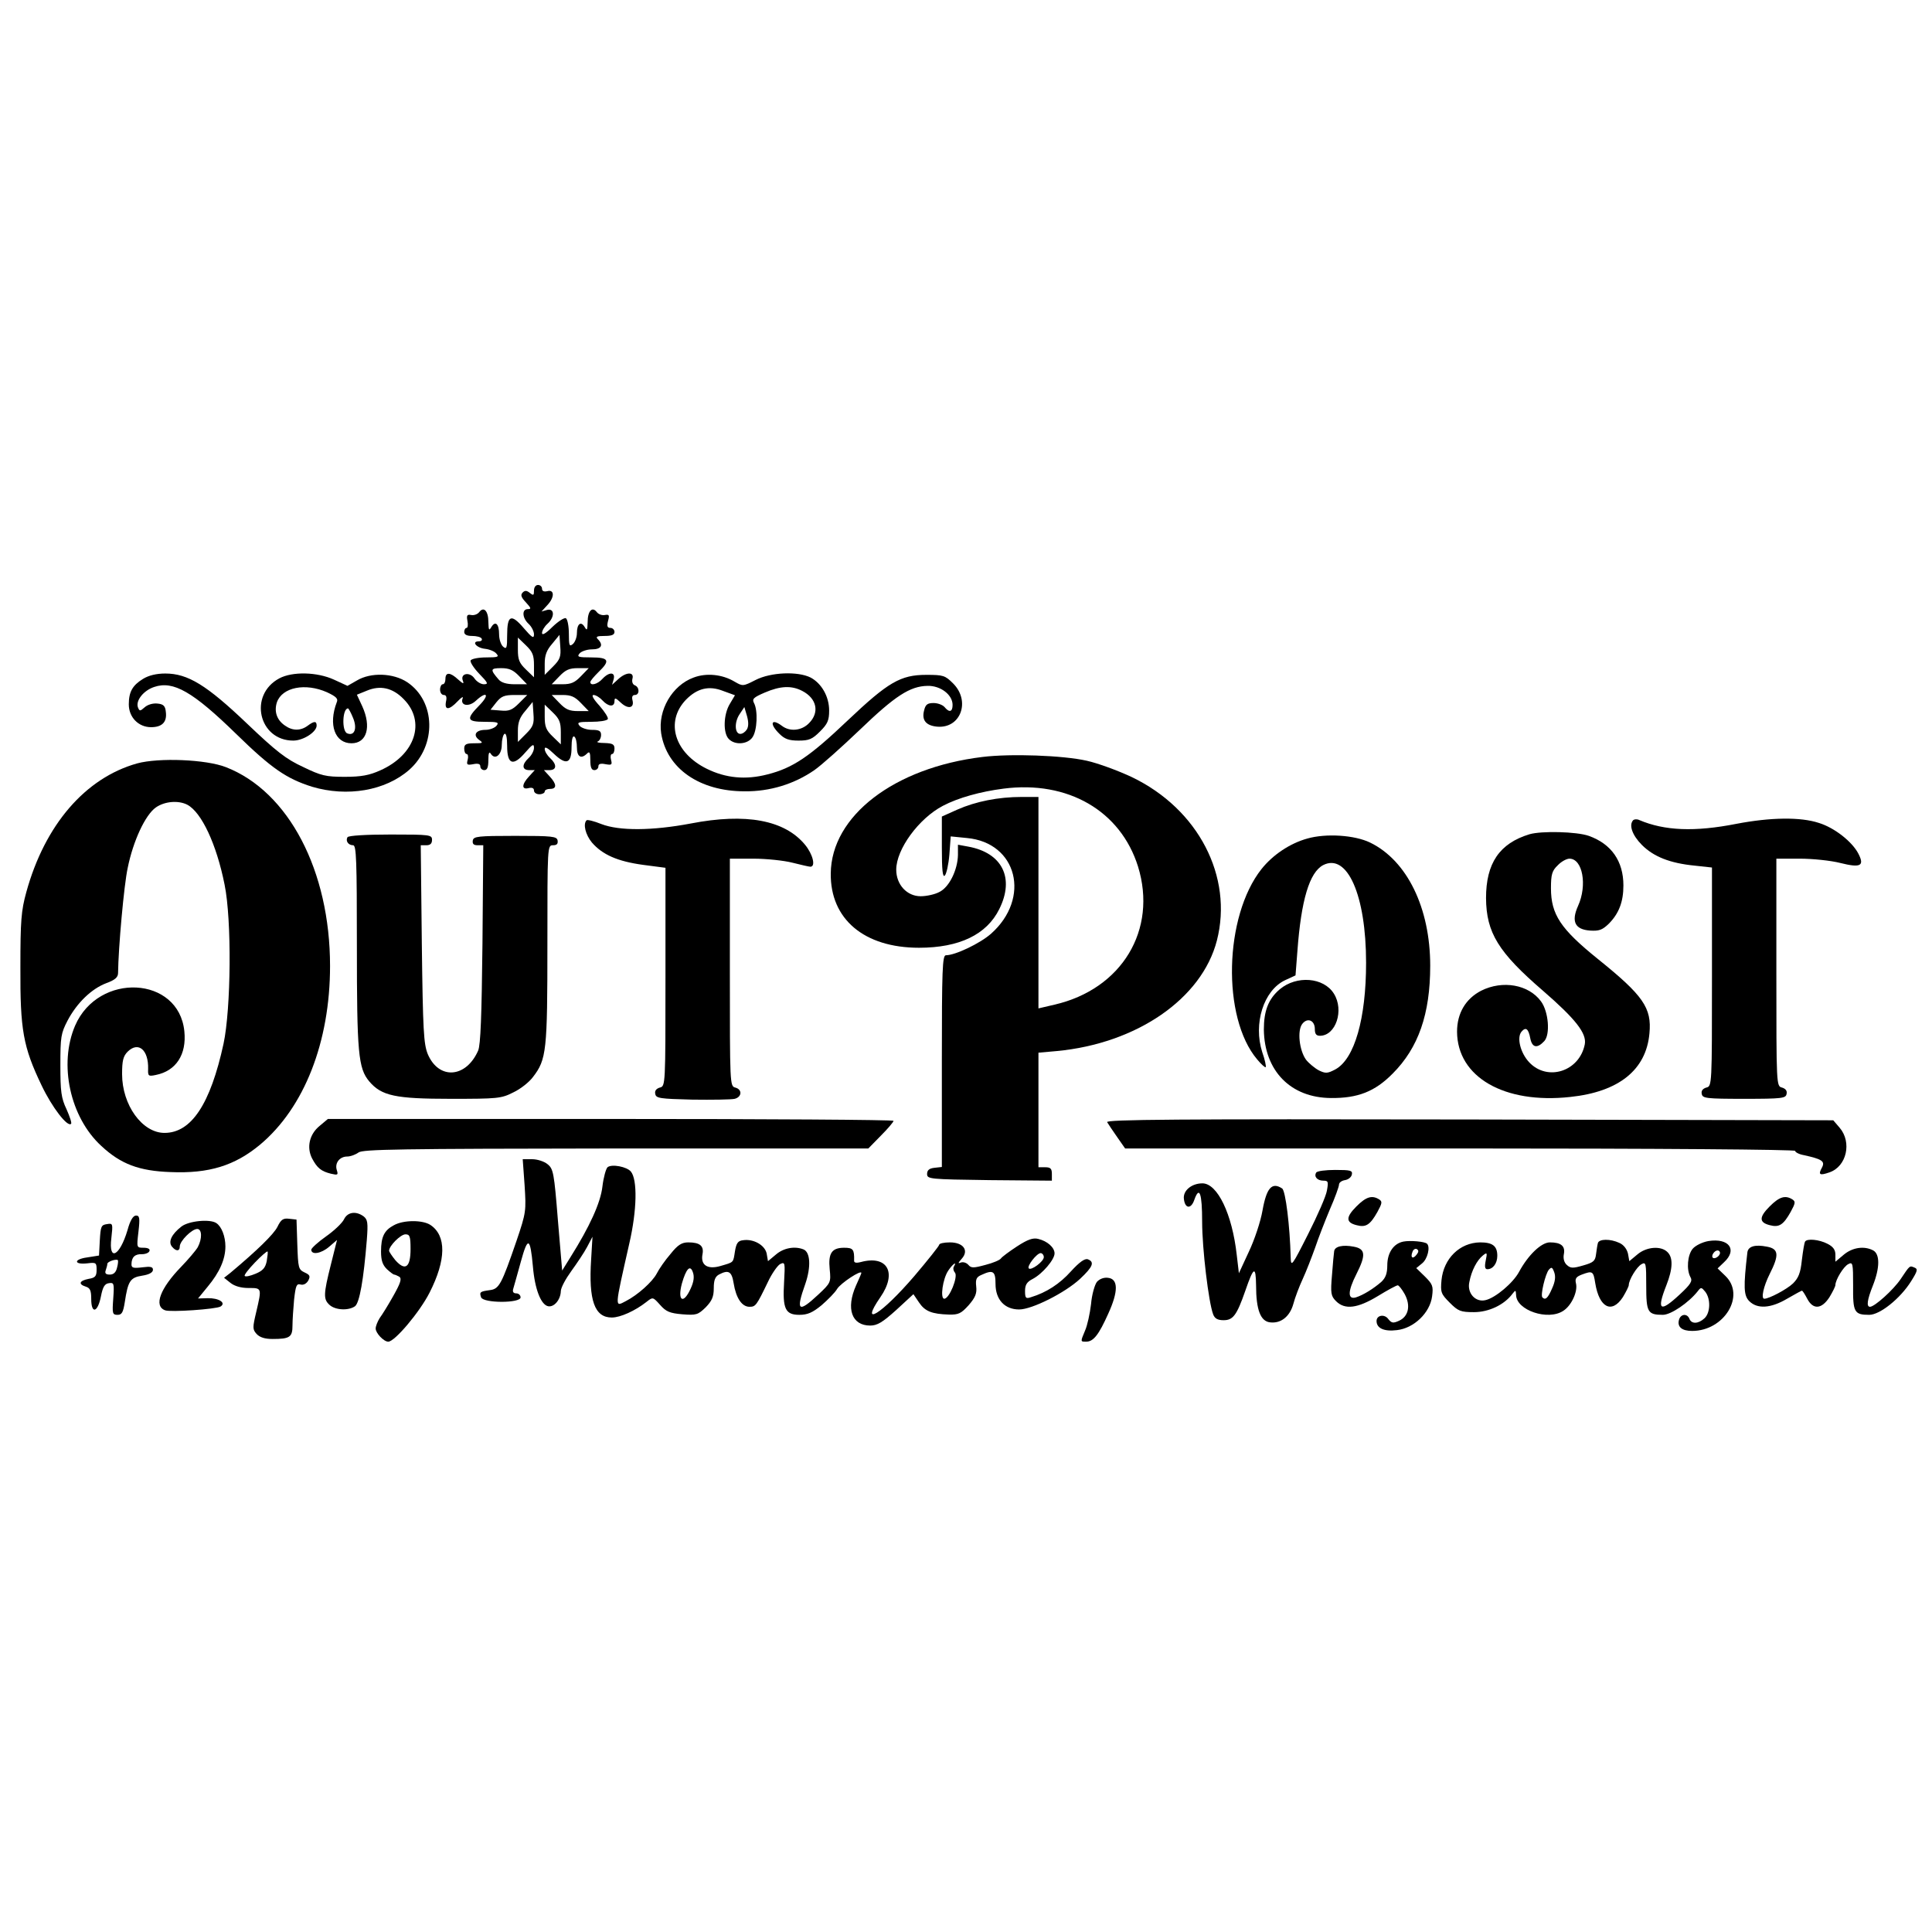 <?xml version="1.0" encoding="UTF-8" standalone="yes"?>
<svg version="1.0" xmlns="http://www.w3.org/2000/svg" width="100mm" height="100mm" viewBox="0 0 720 288" preserveAspectRatio="xMidYMid meet">
  <g transform="translate(0,288) scale(0.1,-0.1)" fill="#000000" stroke="none">
    <path d="M1990 2839 c0 -18 -2 -19 -15 -9 -12 10 -19 10 -27 2 -9 -9 -6 -18
12 -37 19 -21 21 -25 7 -25 -23 0 -21 -33 3 -55 11 -10 20 -28 20 -39 0 -17
-7 -13 -38 23 -47 55 -62 49 -62 -26 0 -48 -2 -54 -15 -43 -8 7 -15 27 -15 46
0 39 -14 52 -29 27 -9 -15 -10 -11 -11 19 0 41 -17 59 -34 37 -6 -8 -19 -13
-30 -11 -15 3 -18 -1 -14 -22 3 -14 1 -26 -3 -26 -5 0 -9 -7 -9 -15 0 -10 10
-15 29 -15 17 0 33 -4 36 -10 3 -5 -1 -10 -10 -10 -30 0 -9 -25 23 -28 17 -2
36 -10 42 -18 11 -12 5 -14 -38 -14 -28 0 -54 -5 -58 -11 -3 -6 11 -28 32 -50
33 -34 35 -39 17 -39 -11 0 -27 10 -35 22 -18 26 -54 18 -43 -9 5 -13 1 -12
-18 5 -29 27 -47 28 -47 2 0 -11 -4 -20 -10 -20 -5 0 -10 -9 -10 -20 0 -11 6
-20 14 -20 9 0 12 -8 8 -25 -6 -33 12 -32 44 2 14 15 22 19 18 10 -10 -27 24
-33 50 -8 40 37 52 23 13 -17 -51 -52 -48 -62 19 -62 49 0 55 -2 44 -15 -7 -8
-25 -15 -41 -15 -35 0 -48 -19 -24 -37 17 -12 15 -13 -18 -13 -30 0 -37 -4
-37 -20 0 -11 4 -20 9 -20 5 0 7 -10 4 -21 -5 -19 -3 -21 20 -17 19 4 27 1 27
-8 0 -8 7 -14 15 -14 11 0 15 11 15 38 0 25 3 33 9 23 16 -25 41 -4 41 33 0
19 5 38 10 41 6 4 10 -13 10 -45 0 -69 22 -77 67 -25 27 31 33 35 33 18 0 -11
-9 -28 -20 -38 -26 -24 -25 -45 2 -45 l21 0 -21 -23 c-28 -30 -29 -51 -2 -44
13 3 20 0 20 -9 0 -8 9 -14 20 -14 11 0 20 5 20 10 0 6 9 10 20 10 26 0 25 18
-2 47 l-21 23 21 0 c27 0 28 21 2 45 -11 10 -20 25 -20 34 0 10 11 4 34 -18
46 -44 66 -37 66 24 0 28 4 44 10 40 6 -3 10 -22 10 -41 0 -35 16 -44 38 -22
9 9 12 4 12 -25 0 -26 4 -37 15 -37 8 0 15 6 15 14 0 9 8 12 27 8 23 -4 25 -2
20 17 -3 11 -1 21 4 21 5 0 9 9 9 20 0 16 -7 20 -37 21 -21 0 -32 3 -25 6 6 2
12 13 12 24 0 15 -7 19 -34 19 -18 0 -39 7 -46 15 -11 13 -5 15 43 15 31 0 58
4 62 10 3 5 -11 27 -31 50 -23 25 -31 40 -22 40 8 0 23 -9 33 -20 22 -24 45
-26 45 -3 0 14 4 13 24 -6 27 -25 51 -20 43 10 -3 12 0 19 9 19 18 0 18 29 0
36 -8 3 -12 13 -9 25 7 26 -24 25 -53 -2 l-23 -21 6 21 c7 27 -17 28 -42 1
-18 -20 -45 -27 -45 -12 0 5 14 21 30 37 45 43 40 55 -26 55 -49 0 -55 2 -44
15 7 8 28 15 46 15 35 0 44 16 22 38 -9 9 -4 12 25 12 26 0 37 4 37 15 0 8 -7
15 -15 15 -12 0 -14 7 -9 26 6 22 4 25 -12 22 -11 -2 -24 3 -30 11 -17 22 -34
4 -34 -37 -1 -30 -2 -34 -11 -19 -14 24 -29 12 -29 -22 0 -16 -7 -34 -15 -41
-13 -11 -15 -6 -15 38 0 28 -5 54 -11 58 -6 3 -28 -11 -50 -32 -25 -25 -39
-33 -39 -23 0 9 9 24 20 34 28 25 27 59 -1 52 l-21 -6 21 23 c28 29 28 60 1
53 -13 -3 -20 0 -20 9 0 8 -7 14 -15 14 -9 0 -15 -9 -15 -21z m71 -283 l-31
-31 0 42 c0 31 7 50 28 74 l27 33 3 -44 c3 -37 -1 -48 -27 -74z m-71 5 l0 -45
-30 29 c-25 24 -30 37 -30 74 l0 45 30 -29 c25 -24 30 -37 30 -74z m-55 -41
l29 -30 -46 0 c-30 0 -50 6 -60 18 -32 37 -31 42 10 42 30 0 45 -7 67 -30z
m230 0 c-23 -24 -37 -30 -69 -30 l-40 0 29 30 c23 24 37 30 69 30 l40 0 -29
-30z m-231 -101 c-25 -25 -37 -30 -68 -27 l-38 3 22 28 c18 22 29 27 68 27
l47 0 -31 -31z m231 1 l29 -30 -40 0 c-32 0 -46 6 -69 30 l-29 30 40 0 c32 0
46 -6 69 -30z m-204 -114 l-31 -31 0 42 c0 31 7 50 28 74 l27 33 3 -44 c3 -37
-1 -48 -27 -74z m129 5 l0 -45 -30 29 c-25 24 -30 37 -30 74 l0 45 30 -29 c25
-24 30 -37 30 -74z"/>
    <path d="M533 2510 c-39 -24 -53 -48 -53 -95 0 -48 36 -85 83 -85 41 0 60 19
55 57 -2 22 -9 29 -31 31 -17 2 -37 -4 -48 -14 -17 -15 -19 -15 -25 0 -9 25
21 63 61 76 71 24 144 -18 305 -175 132 -129 188 -167 283 -197 131 -39 273
-15 362 63 103 91 99 256 -8 327 -52 34 -135 37 -187 6 l-35 -20 -50 23 c-63
29 -155 31 -204 5 -116 -62 -77 -232 52 -232 37 0 87 32 87 56 0 18 -10 17
-34 -1 -26 -19 -56 -19 -84 1 -31 21 -41 53 -30 87 20 56 106 73 187 37 34
-16 42 -24 36 -37 -32 -84 -7 -153 55 -153 57 0 75 61 40 138 l-20 43 37 15
c50 21 96 11 137 -31 84 -84 44 -208 -87 -266 -40 -18 -70 -24 -132 -24 -71 0
-88 4 -156 37 -63 29 -100 58 -208 161 -151 144 -221 187 -305 187 -33 0 -62
-7 -83 -20z m783 -146 c16 -39 5 -68 -22 -57 -21 8 -18 93 3 93 2 0 11 -16 19
-36z"/>
    <path d="M2585 2515 c-80 -29 -134 -122 -121 -208 21 -131 143 -216 311 -216
94 -1 185 27 260 79 26 18 102 86 169 150 131 126 187 163 253 164 48 1 93
-33 93 -71 0 -26 -12 -30 -30 -8 -7 8 -25 15 -41 15 -23 0 -30 -6 -35 -27 -10
-37 7 -57 48 -61 88 -8 126 95 60 161 -30 30 -37 32 -100 32 -96 0 -142 -27
-293 -170 -142 -135 -204 -177 -299 -201 -81 -21 -155 -14 -226 21 -120 59
-156 175 -78 257 42 43 86 54 139 33 l44 -16 -19 -32 c-24 -39 -26 -109 -4
-131 23 -24 70 -20 88 6 18 25 21 100 6 128 -8 15 -2 21 40 39 58 25 100 27
140 6 54 -28 65 -80 25 -120 -27 -28 -71 -33 -101 -10 -40 30 -48 8 -9 -30 19
-19 35 -25 71 -25 39 0 51 5 80 34 28 28 34 41 34 78 0 52 -28 101 -69 123
-48 24 -148 20 -205 -9 -47 -24 -48 -24 -79 -6 -45 27 -105 33 -152 15z m198
-194 c-6 -9 -16 -16 -24 -16 -21 0 -23 43 -3 73 l18 27 10 -34 c6 -22 6 -39
-1 -50z"/>
    <path d="M3661 2219 c-329 -40 -563 -220 -565 -434 -2 -170 124 -277 329 -277
150 0 252 49 299 144 58 116 11 210 -116 233 l-38 7 0 -38 c-1 -55 -32 -120
-69 -138 -16 -9 -48 -16 -70 -16 -51 0 -91 43 -91 99 0 76 84 191 174 238 57
30 140 53 226 64 240 31 436 -83 501 -290 73 -236 -60 -457 -311 -515 l-60
-14 0 394 0 394 -63 0 c-87 0 -171 -17 -239 -47 l-58 -26 0 -115 c0 -85 3
-113 11 -105 6 6 14 41 17 78 l5 68 60 -6 c188 -17 240 -224 90 -357 -41 -36
-133 -80 -168 -80 -13 0 -15 -55 -15 -394 l0 -395 -27 -3 c-20 -2 -28 -9 -28
-23 0 -19 8 -20 233 -23 l232 -2 0 25 c0 20 -5 25 -25 25 l-25 0 0 214 0 213
68 6 c298 28 541 195 597 412 61 238 -69 490 -317 609 -51 24 -127 52 -168 61
-88 20 -284 27 -389 14z"/>
    <path d="M511 2195 c-193 -54 -344 -229 -413 -480 -19 -69 -22 -106 -22 -280
-1 -233 10 -296 79 -440 39 -82 97 -157 110 -143 3 3 -5 27 -17 54 -20 42 -23
66 -23 164 0 106 2 119 27 167 35 66 89 118 144 139 33 12 44 22 44 38 1 92
22 329 36 392 20 99 65 197 105 225 33 23 84 27 117 10 53 -28 109 -147 139
-298 27 -132 24 -462 -4 -593 -49 -225 -120 -332 -220 -332 -83 0 -158 104
-158 219 0 50 4 67 21 84 40 39 78 6 76 -65 -1 -26 1 -28 29 -22 75 15 115 76
106 163 -21 206 -320 221 -407 21 -62 -144 -19 -342 98 -449 72 -67 140 -93
258 -97 143 -6 239 24 333 102 165 138 261 383 261 666 0 355 -154 650 -388
741 -74 29 -250 36 -331 14z"/>
    <path d="M2186 1983 c-14 -14 -4 -54 20 -83 39 -45 95 -70 190 -83 l84 -11 0
-407 c0 -404 0 -407 -21 -412 -13 -4 -20 -12 -17 -24 3 -16 17 -18 138 -21 74
-1 145 0 158 3 27 7 29 35 2 42 -20 5 -20 14 -20 429 l0 424 88 0 c48 0 114
-7 145 -15 32 -8 62 -15 67 -15 21 0 9 47 -20 82 -76 92 -220 119 -426 79
-143 -27 -266 -28 -333 -2 -27 11 -52 17 -55 14z"/>
    <path d="M6087 1984 c-18 -18 -4 -57 32 -93 44 -44 105 -68 197 -77 l64 -7 0
-407 c0 -405 0 -408 -21 -413 -13 -4 -20 -12 -17 -24 3 -16 16 -18 158 -18
142 0 155 2 158 18 3 12 -4 20 -17 24 -21 5 -21 8 -21 429 l0 424 87 0 c48 0
116 -7 151 -16 76 -19 91 -11 68 34 -23 45 -89 97 -147 115 -69 23 -181 21
-307 -3 -157 -31 -269 -26 -363 14 -8 4 -18 3 -22 0z"/>
    <path d="M5700 1931 c-112 -34 -162 -108 -162 -238 1 -129 46 -202 212 -345
121 -105 164 -159 156 -200 -20 -101 -139 -139 -207 -67 -33 35 -47 92 -29
114 16 19 26 12 33 -25 7 -35 26 -38 52 -10 23 25 16 110 -12 148 -46 63 -143
80 -223 40 -58 -30 -90 -84 -90 -153 1 -169 176 -270 422 -243 181 19 283 101
295 237 9 95 -23 141 -192 277 -139 112 -175 166 -175 264 0 51 4 65 25 85 13
14 33 25 44 25 49 0 67 -99 32 -176 -26 -58 -12 -88 45 -92 33 -2 45 2 69 25
38 38 55 82 55 143 0 91 -45 155 -129 185 -46 16 -176 19 -221 6z"/>
    <path d="M1295 1920 c-8 -14 3 -30 21 -30 12 0 14 -55 14 -375 0 -399 5 -456
46 -505 46 -54 97 -65 304 -65 174 0 188 1 233 24 26 12 59 38 73 57 51 66 54
97 54 496 0 366 0 368 21 368 14 0 19 5 17 18 -3 15 -19 17 -158 17 -139 0
-155 -2 -158 -17 -2 -13 3 -18 18 -18 l21 0 -3 -367 c-3 -272 -7 -376 -16
-398 -45 -103 -147 -110 -188 -13 -15 38 -18 85 -22 411 l-4 367 21 0 c14 0
21 6 21 20 0 19 -7 20 -154 20 -93 0 -157 -4 -161 -10z"/>
    <path d="M4872 1915 c-65 -18 -129 -61 -171 -114 -139 -176 -148 -553 -16
-709 15 -18 29 -31 32 -29 2 3 -3 28 -13 56 -34 106 5 230 85 268 l39 18 7 90
c14 191 45 294 96 321 90 46 160 -112 160 -364 0 -208 -43 -358 -114 -397 -30
-16 -37 -16 -62 -4 -15 8 -37 26 -48 40 -25 35 -33 108 -14 133 19 25 47 14
47 -19 0 -18 5 -25 19 -25 59 0 91 95 52 157 -38 61 -139 69 -202 16 -42 -36
-59 -80 -59 -150 2 -154 100 -254 250 -255 100 -1 164 24 230 91 96 96 140
222 140 402 0 215 -86 392 -224 459 -58 28 -164 35 -234 15z"/>
    <path d="M1191 844 c-38 -31 -49 -80 -28 -121 19 -36 34 -48 70 -57 26 -6 28
-5 22 14 -8 26 11 50 39 50 12 0 31 7 42 15 16 12 148 14 959 15 l941 0 47 48
c26 26 47 51 47 55 0 4 -474 7 -1054 7 l-1054 0 -31 -26z"/>
    <path d="M4126 858 c4 -7 21 -32 37 -55 l30 -43 1249 0 c753 0 1248 -4 1248
-9 0 -5 15 -13 33 -16 68 -15 79 -23 67 -46 -15 -27 -9 -31 28 -18 64 22 84
112 38 166 l-24 28 -1357 3 c-1091 2 -1355 0 -1349 -10z"/>
    <path d="M1955 623 c6 -95 6 -101 -30 -207 -56 -163 -65 -180 -100 -184 -36
-5 -39 -7 -32 -27 9 -22 147 -22 147 0 0 8 -7 15 -16 15 -11 0 -15 6 -11 18 3
9 15 54 28 100 26 95 35 92 45 -18 7 -84 30 -143 57 -148 22 -4 46 24 47 56 0
13 18 46 39 75 21 29 48 69 59 90 l20 38 -5 -84 c-10 -154 13 -217 77 -217 32
0 87 25 129 58 24 19 24 19 51 -11 22 -25 36 -31 83 -35 52 -4 58 -2 87 26 23
24 30 39 30 71 0 30 5 43 19 51 36 19 48 12 55 -32 9 -56 31 -88 59 -88 23 0
26 4 69 93 14 30 35 60 45 66 19 9 19 6 15 -68 -6 -99 5 -121 57 -121 30 0 49
8 83 36 23 20 50 47 58 61 13 21 90 72 90 59 0 -2 -9 -23 -20 -47 -38 -86 -16
-149 53 -149 26 0 46 12 97 58 l64 59 21 -31 c22 -33 48 -43 111 -45 36 -1 46
4 74 35 25 29 31 44 28 70 -3 27 1 35 20 43 43 20 52 14 52 -34 0 -58 34 -95
88 -95 48 0 171 62 227 114 48 45 55 63 29 73 -11 4 -31 -10 -63 -45 -42 -47
-92 -79 -148 -96 -20 -7 -23 -4 -23 23 0 23 7 34 29 45 36 19 81 72 81 95 0
22 -27 46 -61 54 -19 5 -39 -2 -79 -28 -29 -19 -56 -39 -60 -45 -4 -6 -30 -17
-58 -24 -44 -12 -53 -12 -63 0 -7 8 -19 12 -28 9 -12 -5 -11 -2 3 14 28 31 6
61 -44 61 -22 0 -40 -4 -40 -9 0 -4 -42 -57 -93 -117 -122 -142 -206 -194
-126 -78 63 91 26 157 -72 131 -19 -5 -27 -3 -26 6 1 41 -4 47 -37 47 -46 0
-60 -20 -54 -80 5 -49 4 -51 -43 -95 -74 -69 -84 -61 -48 40 22 64 19 119 -7
129 -33 13 -74 5 -102 -19 l-30 -25 -5 29 c-7 31 -49 55 -88 49 -19 -2 -25
-11 -30 -41 -7 -44 -3 -40 -54 -55 -48 -14 -75 3 -67 44 6 31 -10 44 -53 44
-24 0 -39 -9 -66 -43 -20 -23 -43 -56 -52 -74 -16 -30 -70 -79 -115 -102 -42
-22 -42 -30 13 214 29 125 31 239 6 269 -15 18 -71 29 -87 16 -6 -6 -15 -38
-19 -72 -7 -61 -48 -150 -119 -263 l-31 -50 -16 189 c-14 175 -17 190 -38 207
-13 11 -39 19 -58 19 l-35 0 7 -97z m1935 -268 c0 -16 -47 -51 -56 -42 -8 8
29 56 44 57 6 0 12 -7 12 -15z m-335 -35 c-4 -6 -2 -16 4 -23 12 -15 -21 -97
-40 -97 -16 0 -6 74 15 105 16 24 34 37 21 15z m-981 -82 c-27 -60 -50 -47
-33 18 16 56 31 72 41 43 6 -16 4 -35 -8 -61z"/>
    <path d="M4905 670 c-9 -15 4 -30 27 -30 18 0 19 -4 13 -37 -3 -20 -35 -93
-70 -162 -61 -121 -64 -124 -65 -86 -3 116 -19 248 -32 256 -38 25 -58 2 -73
-82 -7 -41 -30 -110 -51 -154 l-37 -80 -8 68 c-17 153 -72 267 -128 267 -40 0
-73 -27 -69 -58 4 -37 27 -39 39 -3 19 53 29 24 29 -82 0 -100 24 -300 41
-345 6 -16 17 -22 39 -22 35 0 49 18 81 110 31 90 39 94 40 20 0 -92 17 -134
52 -138 41 -5 74 22 87 69 6 23 22 65 35 93 13 28 33 80 46 116 12 36 37 100
55 143 19 43 34 85 34 92 0 8 10 15 22 17 13 2 24 11 26 21 3 15 -5 17 -62 17
-36 0 -68 -4 -71 -10z"/>
    <path d="M5055 544 c-40 -40 -40 -60 1 -70 34 -9 50 1 77 49 18 33 19 39 7 47
-27 17 -49 10 -85 -26z"/>
    <path d="M6595 544 c-40 -40 -40 -60 1 -70 34 -9 50 1 77 49 18 33 19 39 7 47
-27 17 -49 10 -85 -26z"/>
    <path d="M1282 496 c-6 -13 -36 -42 -66 -63 -30 -21 -55 -44 -56 -50 0 -21 37
-15 67 11 l29 25 -23 -92 c-28 -111 -28 -129 -5 -150 22 -20 71 -22 95 -5 17
13 32 99 44 247 5 65 3 76 -12 88 -29 21 -60 16 -73 -11z"/>
    <path d="M475 455 c-29 -97 -71 -118 -60 -29 6 54 6 56 -17 52 -21 -3 -23 -9
-26 -60 l-3 -57 -44 -7 c-52 -7 -50 -28 1 -22 32 4 34 2 34 -24 0 -24 -5 -30
-30 -34 -35 -7 -39 -20 -10 -29 16 -5 20 -15 20 -46 0 -57 24 -51 36 9 7 36
14 48 30 50 19 3 20 -1 16 -58 -4 -55 -3 -60 16 -60 16 0 21 9 27 47 12 79 20
92 65 99 26 4 40 12 40 22 0 11 -9 13 -40 9 -33 -4 -40 -2 -40 11 0 27 13 39
39 38 13 0 26 5 28 12 3 7 -5 12 -22 12 -26 0 -26 0 -19 60 6 51 4 60 -9 60
-11 0 -22 -18 -32 -55z m-39 -140 c-4 -17 -13 -25 -27 -25 -15 0 -19 5 -15 16
3 9 6 19 6 24 0 8 31 19 39 14 2 -2 1 -15 -3 -29z"/>
    <path d="M1034 468 c-14 -28 -77 -89 -176 -172 l-23 -18 24 -19 c15 -12 39
-19 67 -19 50 0 50 1 29 -89 -14 -59 -14 -65 1 -82 12 -13 31 -19 60 -19 64 0
74 7 74 50 0 20 3 64 6 97 6 52 9 60 24 56 11 -3 22 3 29 15 8 16 6 21 -14 30
-23 11 -24 17 -27 104 l-3 93 -27 3 c-23 3 -31 -3 -44 -30z m-40 -128 c-5 -25
-15 -36 -42 -47 -19 -8 -37 -12 -40 -8 -3 3 14 25 38 50 24 25 45 43 47 41 2
-1 0 -18 -3 -36z"/>
    <path d="M676 469 c-37 -29 -50 -57 -35 -75 15 -18 29 -18 29 1 0 20 45 65 65
65 18 0 19 -36 2 -68 -7 -12 -35 -45 -61 -72 -79 -81 -104 -147 -61 -163 19
-8 191 4 207 14 22 14 -7 32 -48 31 l-36 -1 36 44 c45 54 66 103 66 150 0 37
-14 74 -34 87 -24 16 -103 8 -130 -13z"/>
    <path d="M1468 474 c-36 -19 -48 -43 -48 -98 0 -34 6 -50 22 -66 12 -11 24
-20 27 -20 3 0 12 -4 19 -8 10 -7 5 -23 -22 -71 -19 -34 -42 -71 -51 -83 -8
-13 -15 -30 -15 -39 0 -17 30 -49 47 -49 24 0 117 110 154 183 62 122 63 212
3 252 -29 19 -100 19 -136 -1z m62 -89 c0 -69 -20 -83 -57 -41 -12 15 -23 31
-23 35 0 18 43 61 61 61 16 0 19 -7 19 -55z"/>
    <path d="M5230 413 c-36 -7 -60 -41 -60 -89 0 -29 -6 -46 -22 -61 -30 -26 -67
-49 -95 -58 -31 -9 -31 22 2 87 36 71 34 94 -10 102 -41 8 -71 1 -73 -17 -1
-6 -5 -46 -8 -88 -6 -69 -4 -79 15 -98 33 -33 80 -27 156 19 36 22 69 40 74
40 4 0 16 -15 26 -33 23 -43 14 -83 -21 -99 -22 -10 -28 -9 -40 6 -14 20 -44
15 -44 -7 0 -27 28 -40 76 -34 63 7 123 64 131 126 5 38 2 45 -27 74 l-32 31
22 18 c20 16 31 61 18 73 -8 8 -62 13 -88 8z m49 -49 c-14 -18 -24 -11 -15 11
3 9 11 13 16 10 8 -5 7 -11 -1 -21z"/>
    <path d="M5955 408 c-2 -7 -5 -26 -7 -42 -3 -25 -9 -31 -48 -42 -38 -11 -47
-11 -61 2 -10 9 -14 24 -11 40 6 30 -10 44 -52 44 -32 0 -81 -47 -115 -110
-22 -41 -87 -96 -124 -105 -38 -10 -71 26 -61 68 8 42 28 80 50 98 16 13 17
11 11 -18 -5 -24 -3 -33 6 -33 21 0 37 22 37 50 0 37 -18 50 -64 50 -76 -1
-136 -60 -144 -141 -4 -45 -2 -51 31 -84 31 -31 40 -35 90 -35 55 0 113 27
144 69 11 14 12 14 13 -5 1 -57 119 -97 176 -59 31 20 55 73 47 103 -4 17 1
24 22 32 40 15 43 13 50 -32 15 -92 62 -115 103 -52 12 20 22 40 22 45 0 19
30 69 48 78 16 9 17 2 17 -80 0 -99 5 -109 62 -109 30 0 96 45 130 88 12 16
14 15 28 -2 21 -27 19 -79 -3 -99 -23 -21 -48 -22 -56 -2 -8 21 -33 19 -39 -4
-7 -26 11 -41 49 -41 120 0 200 132 124 205 l-29 28 24 23 c51 47 18 91 -58
79 -23 -4 -49 -17 -59 -29 -19 -23 -24 -77 -8 -106 8 -14 1 -26 -40 -64 -74
-69 -87 -60 -50 34 24 61 26 103 4 124 -24 24 -78 20 -112 -9 l-30 -25 -5 28
c-4 17 -16 33 -32 40 -34 16 -75 15 -80 0z m455 -37 c0 -12 -20 -25 -27 -18
-7 7 6 27 18 27 5 0 9 -4 9 -9z m-626 -133 c-16 -37 -25 -44 -36 -33 -8 8 11
87 24 103 10 11 13 10 20 -9 6 -16 4 -35 -8 -61z"/>
    <path d="M6727 413 c-3 -5 -8 -36 -12 -69 -5 -49 -13 -67 -33 -87 -23 -22 -89
-57 -107 -57 -13 0 -3 46 20 92 36 71 34 94 -10 102 -45 9 -70 1 -73 -21 -15
-129 -14 -161 7 -182 30 -30 80 -27 141 9 28 16 53 30 55 30 3 0 11 -13 20
-30 22 -42 54 -39 83 6 12 20 22 40 22 45 0 19 30 69 48 78 17 9 18 3 18 -80
-1 -99 4 -109 60 -109 40 0 116 61 156 125 24 38 26 46 13 51 -19 8 -17 9 -52
-43 -27 -40 -97 -103 -114 -103 -14 0 -11 25 11 80 26 66 26 116 1 130 -34 18
-78 11 -110 -16 l-31 -26 0 26 c0 18 -8 30 -30 41 -31 16 -76 20 -83 8z"/>
    <path d="M4088 263 c-8 -10 -19 -47 -22 -83 -4 -35 -14 -80 -22 -98 -18 -43
-18 -42 4 -42 27 0 47 26 82 104 38 83 38 130 -1 134 -15 2 -31 -4 -41 -15z"/>
  </g>
</svg>